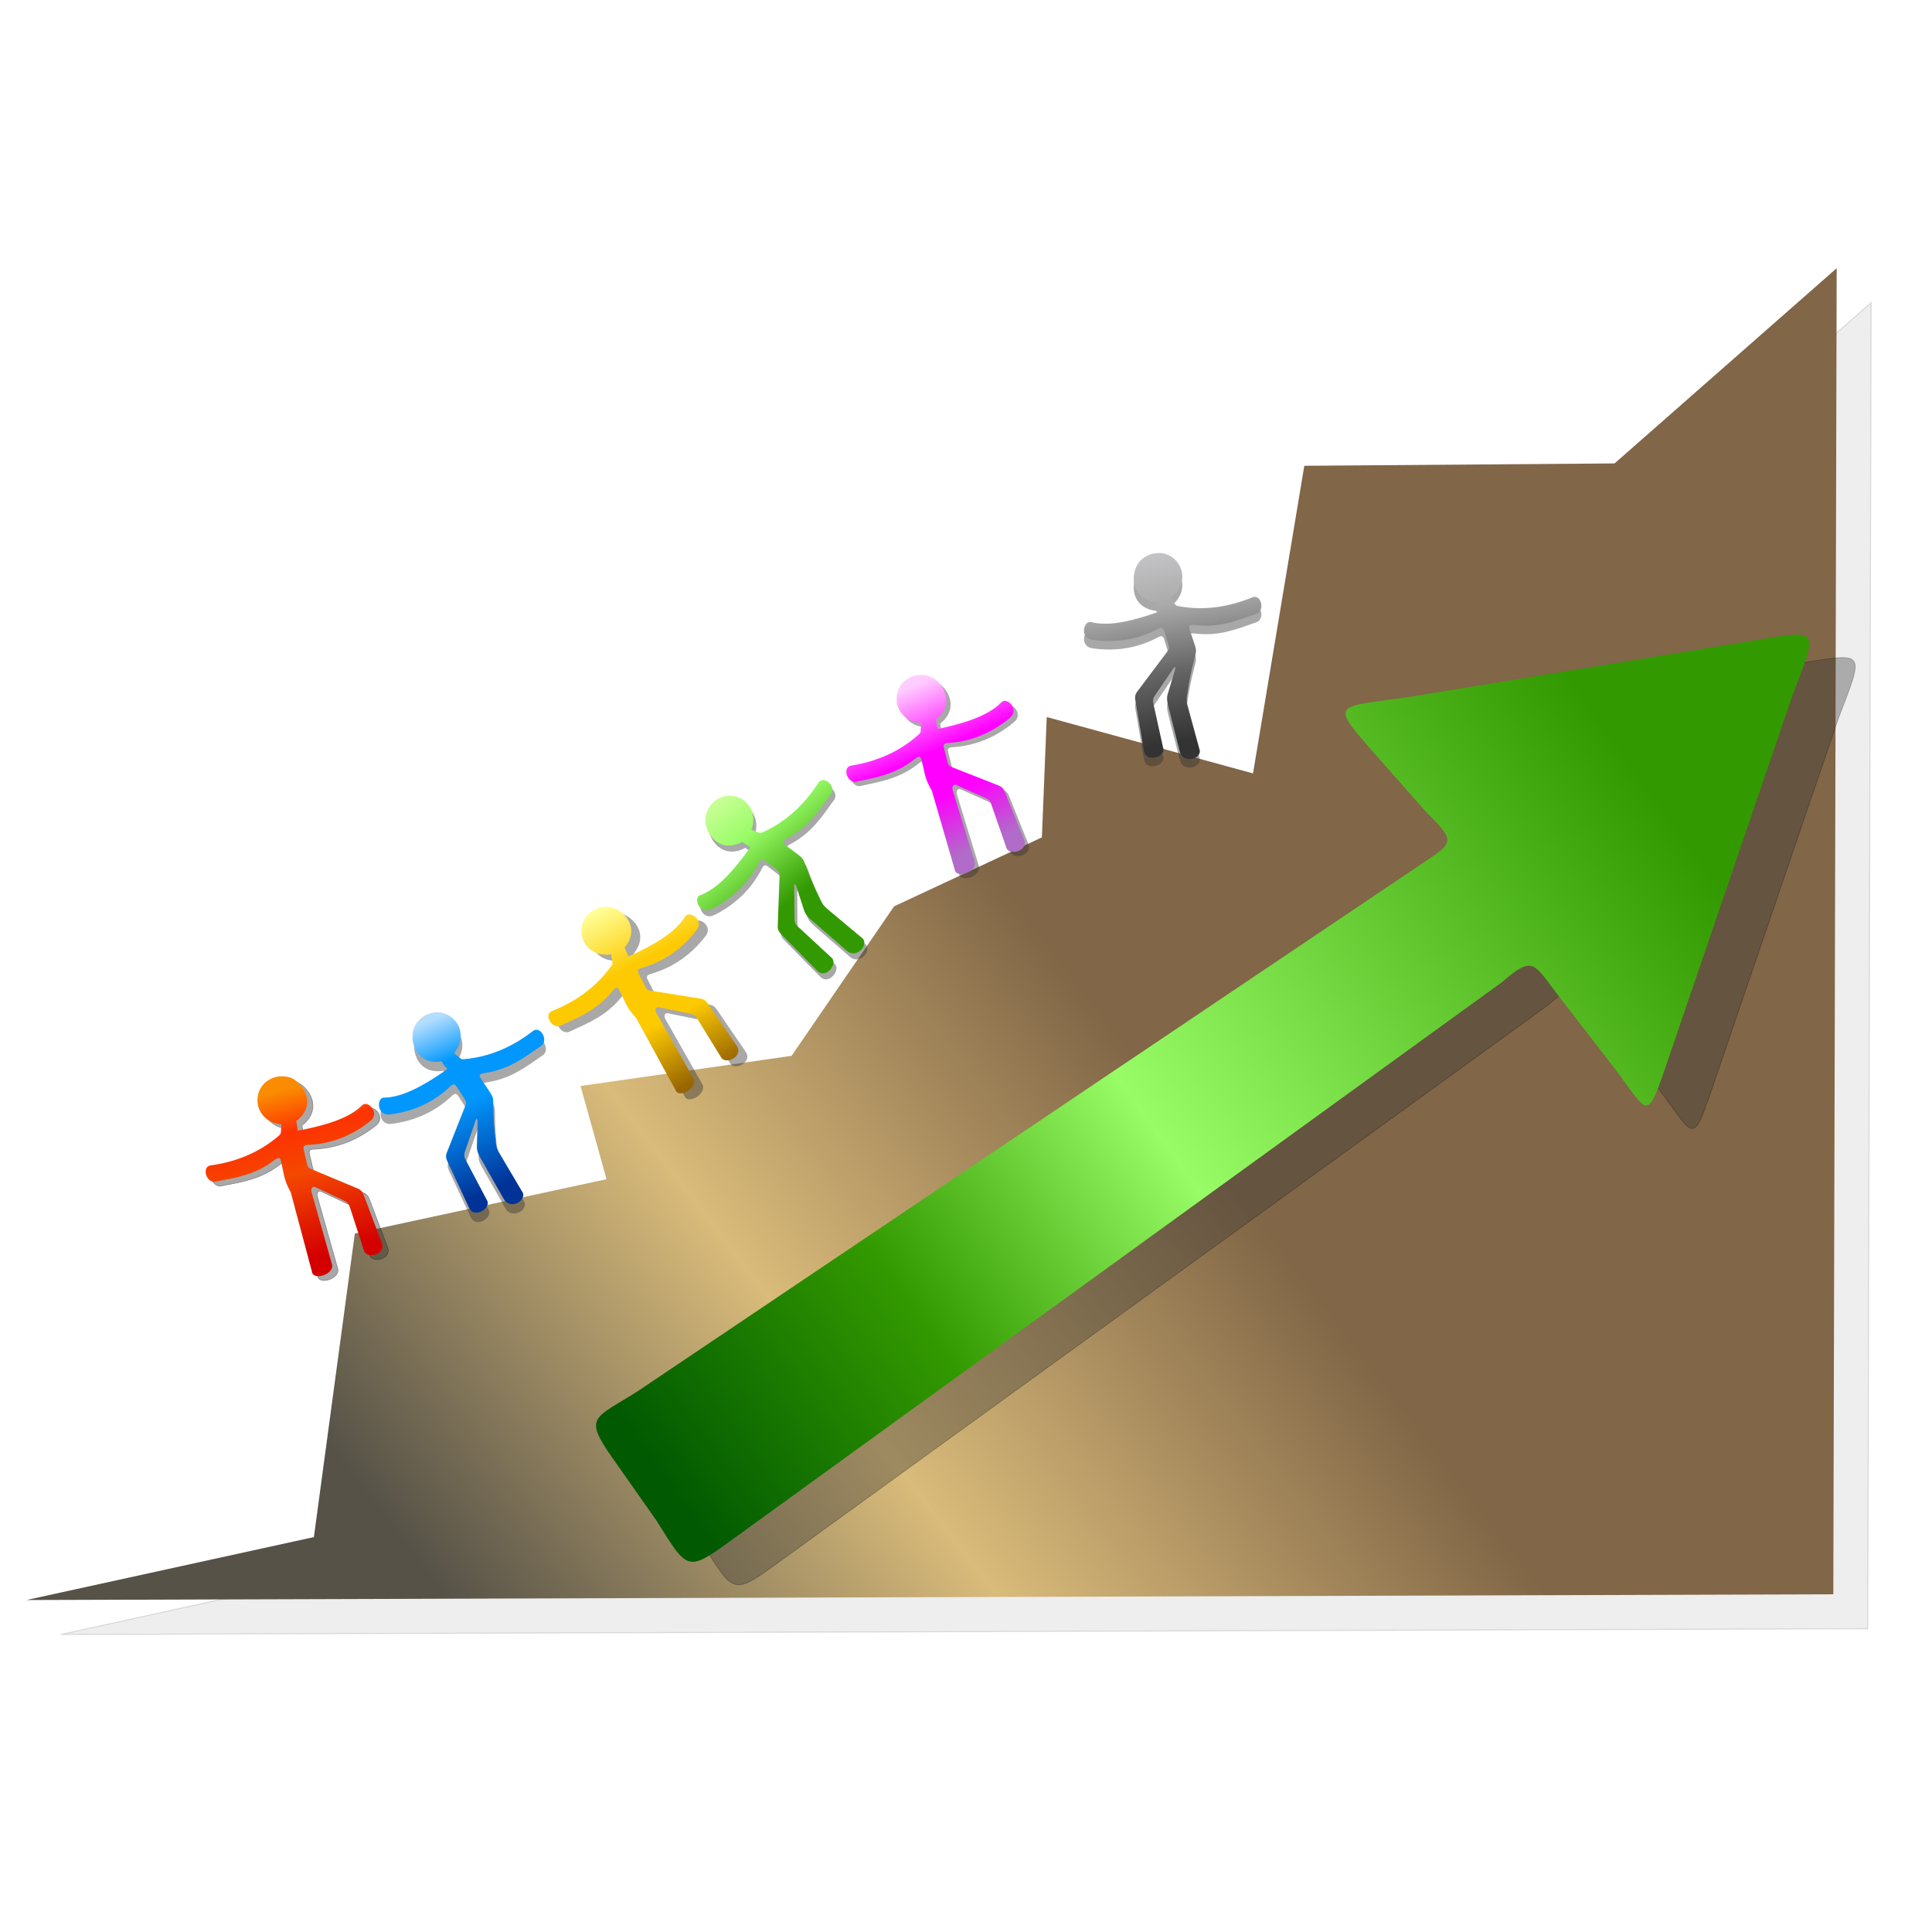 <?xml version="1.0" encoding="UTF-8" standalone="no"?>
<svg height="3265.365" viewBox="0 0 3265.365 2976.535" width="3265.365" xmlns="http://www.w3.org/2000/svg">
<defs>
<filter id="filter4299">
<feGaussianBlur stdDeviation="5.135"/>
</filter>
<filter id="filter4333">
<feGaussianBlur stdDeviation="21.88"/>
</filter>
<filter id="filter4387">
<feGaussianBlur stdDeviation="4.945"/>
</filter>
<filter id="filter4415">
<feGaussianBlur stdDeviation="5.093"/>
</filter>
<filter id="filter4439">
<feGaussianBlur stdDeviation="4.874"/>
</filter>
<filter id="filter4447">
<feGaussianBlur stdDeviation="42.485"/>
</filter>
<filter id="filter4471">
<feGaussianBlur stdDeviation="5.104"/>
</filter>
<filter id="filter4495">
<feGaussianBlur stdDeviation="5.186"/>
</filter>
<linearGradient gradientUnits="userSpaceOnUse" id="linearGradient3476" x1="715.51" x2="2368.148" y1="905.035" y2="-279.039">
<stop offset="0" stop-color="#015a01"/>
<stop offset=".25" stop-color="#390"/>
<stop offset=".5" stop-color="#98fc66"/>
<stop offset="1" stop-color="#390"/>
</linearGradient>
<linearGradient gradientUnits="userSpaceOnUse" id="linearGradient3488" x1="259.61" x2="2615.093" y1="993.682" y2="-810.923">
<stop offset="0" stop-color="#565248"/>
<stop offset=".25" stop-color="#d9bb7a"/>
<stop offset=".5" stop-color="#816647"/>
<stop offset="1" stop-color="#816647"/>
</linearGradient>
<linearGradient gradientUnits="userSpaceOnUse" id="linearGradient3519" x1="46.088" x2="118.858" y1="222.634" y2="499.16">
<stop offset="0" stop-color="#fb8b00"/>
<stop offset=".25" stop-color="#fd3301"/>
<stop offset=".5" stop-color="#f44800"/>
<stop offset="1" stop-color="#d40000"/>
</linearGradient>
<linearGradient gradientUnits="userSpaceOnUse" id="linearGradient4347" x1="289.392" x2="411.021" y1="107.315" y2="385.523">
<stop offset="0" stop-color="#b3defd"/>
<stop offset=".25" stop-color="#0197fd"/>
<stop offset=".5" stop-color="#0197fd"/>
<stop offset="1" stop-color="#013397"/>
</linearGradient>
<linearGradient gradientUnits="userSpaceOnUse" id="linearGradient4397" x1="573.54" x2="728.345" y1="-79.172" y2="215.212">
<stop offset="0" stop-color="#ff9"/>
<stop offset=".34" stop-color="#fdca01"/>
<stop offset=".657" stop-color="#fdca01"/>
<stop offset="1" stop-color="#986601"/>
</linearGradient>
<linearGradient gradientUnits="userSpaceOnUse" id="linearGradient4425" x1="784.176" x2="997.35" y1="-274.581" y2="-13.189">
<stop offset="0" stop-color="#cf9"/>
<stop offset=".25" stop-color="#98fc66"/>
<stop offset=".639" stop-color="#390"/>
<stop offset="1" stop-color="#390"/>
</linearGradient>
<linearGradient gradientUnits="userSpaceOnUse" id="linearGradient4457" x1="1115.093" x2="1233.415" y1="-461.801" y2="-192.888">
<stop offset="0" stop-color="#fcf"/>
<stop offset=".394" stop-color="#f0f"/>
<stop offset=".655" stop-color="#f0f"/>
<stop offset="1" stop-color="#b06cc8"/>
</linearGradient>
<linearGradient gradientUnits="userSpaceOnUse" id="linearGradient4481" x1="1505.913" x2="1566.867" y1="-712.786" y2="-368.578">
<stop offset="0" stop-color="#cccccf"/>
<stop offset=".34" stop-color="#aaa"/>
<stop offset=".657" stop-color="#666"/>
<stop offset="1" stop-color="#333"/>
</linearGradient>
</defs>
<g transform="translate(427.382,1476.9)">
<path d="m-324.509,1141.192 485.861-106.384 69.207-513.018 425.421-91.892-43.947-157.498 356.652-50.951 173.327-252.725 249.779-116.527 8.195-203.364 348.64,95.251 86.695-519.926 524.35-3.991 375.437-329.946-5.713,2241.247z" fill="#333" fill-opacity=".65" filter="url(#filter4447)" opacity=".357" stroke="#000" stroke-width="1.82"/>
<path d="m-382.725,1082.976 485.861-106.384 69.207-513.018 425.421-91.892-43.947-157.498 356.652-50.951 173.327-252.725 249.779-116.527 8.195-203.364 348.64,95.251 86.695-519.926 524.35-3.991 375.437-329.946-5.713,2241.247z" fill="url(#linearGradient3488)"/>
<path d="m321.7,188.563c0,0 5.091,7.594 7.902,10.64 2.333,2.044 1.719,2.336-.216,3.886-33.85,23.52-72.255,46.559-105.527,46.687-12.375.846-11.431,31.489 10.717,28.327 40.129-5.024 73.102-20.795 100.072-45.582 7.435-7.489 9.599-6.265 14.009.824l11.307,17.67c4.383,6.99 3.81,7.624 1.128,14.423l-30.133,76.389c-2.604,6.049-1.759,10.781.461,15.446l37.012,79.103c9.249,18.909 38.196-.555 29.905-13.421l-35.973-68.23c-2.609-5.282-2.892-8.651-1.036-14.041l17.492-50.785c2.408-7.835 3.583-4.133 3.714,1.002l-1.046,40.874c-.592,8.422 3.616,16.048 7.289,22.209l37.719,66.467c10.145,19.177 37.424,4.975 32.868-9.394l-38.332-64.836c-6.681-10.327-7.604-17.791-7.962-24.858-2.416-17.996-3.643-38.098-3.804-54.927-.526-15.913.93-15.999-7.434-28.419l-11.792-17.51c-6.228-9.181-5.07-10.372 4.223-12.364 40.393-5.54 66.678-25.709 94.065-44.735 15.805-8.04 1.349-35.502-11.537-26.708-32.063,25.036-71.062,44.142-117.206,48.029-3.485.179-4.113.273-6.876-2.059l-9.768-8.244c22.905-27.548 7.876-61.743-20.583-68.094-16.365-3.652-35.619,4.221-45.399,21.659-11.352,20.244-1.808,67.61 44.74,60.572z" fill="#333" filter="url(#filter4387)" opacity=".652"/>
<path d="m318.904,172.668c0,0 5.091,7.594 7.902,10.64 2.333,2.044 1.719,2.336-.216,3.886-33.85,23.52-72.255,46.559-105.527,46.687-12.375.846-11.431,31.489 10.717,28.327 40.129-5.024 73.102-20.795 100.072-45.582 7.435-7.489 9.599-6.265 14.009.824l11.307,17.67c4.383,6.99 3.81,7.624 1.128,14.423l-30.133,76.389c-2.604,6.049-1.759,10.781.461,15.446l37.012,79.103c9.249,18.909 38.196-.555 29.905-13.421l-35.973-68.23c-2.609-5.282-2.892-8.651-1.036-14.041l17.492-50.785c2.408-7.835 3.583-4.133 3.714,1.002l-1.046,40.874c-.592,8.422 3.616,16.048 7.289,22.209l37.719,66.467c10.145,19.177 37.424,4.975 32.868-9.394l-38.332-64.836c-6.681-10.327-7.604-17.791-7.962-24.858-2.416-17.996-3.643-38.098-3.804-54.927-.526-15.913.93-15.999-7.434-28.419l-11.792-17.51c-6.228-9.181-5.07-10.372 4.223-12.364 40.393-5.54 66.678-25.709 94.065-44.735 15.805-8.04 1.349-35.502-11.537-26.708-32.063,25.036-71.062,44.142-117.206,48.029-3.485.179-4.113.273-6.876-2.059l-9.768-8.244c22.905-27.548 7.876-61.743-20.583-68.094-16.365-3.652-35.619,4.221-45.399,21.659-11.352,20.244-1.808,67.61 44.74,60.572z" fill="url(#linearGradient4347)"/>
<path d="m82.92,280.888c0,0 1.887,8.945 2.108,13.085-.163,3.098.474,2.861 2.934,2.557 40.468-7.837 83.769-19.272 107.076-43.016 9.24-8.275 30.532,13.783 12.814,27.442-31.599,25.24-65.904,37.856-102.478,39.88-10.553.1-11.186,2.504-9.184,10.61l4.768,20.429c1.949,8.017 2.803,8.049 9.545,10.871l75.746,31.716c6.15,2.355 8.95,6.263 10.743,11.108l30.839,81.708c7.092,19.819-27.049,26.974-30.48,12.057l-23.775-73.377c-1.963-5.554-4.179-8.108-9.335-10.54l-48.584-22.905c-4.418-2.267-6.565.886-7.118,3.963-.21,3.36.781,5.891 1.609,8.812l32.966,116.346c6.101,16.672-27.712,28.654-32.963,15.948l-36.491-136.801c0,0-8.164-13.327-11.225-27.984l-4.315-20.664c-2.231-10.867-3.892-10.869-11.803-5.602-32.153,25.069-64.941,29.825-97.68,36.168-16.787,5.712-26.373-23.805-11.082-26.9 40.307-5.498 81.204-20.103 116.186-50.447 2.559-2.371 3.065-2.756 3.323-6.363l.91-12.75c-35.716-2.814-49.724-37.44-34.416-62.257 8.803-14.27 27.877-22.571 47.193-17.408 22.423,5.993 49.694,45.88 12.172,74.313z" fill="#333" filter="url(#filter4299)" opacity=".652" stroke="#000"/>
<path d="m73.217,273.611c0,0 1.887,8.945 2.108,13.085-.163,3.098.474,2.861 2.934,2.557 40.468-7.837 83.769-19.272 107.076-43.016 9.24-8.275 30.532,13.783 12.814,27.442-31.599,25.24-65.904,37.856-102.478,39.88-10.553.1-11.186,2.504-9.184,10.61l4.768,20.429c1.949,8.017 2.803,8.049 9.545,10.871l75.746,31.716c6.15,2.355 8.95,6.263 10.743,11.108l30.839,81.708c7.092,19.819-27.049,26.974-30.48,12.057l-23.775-73.377c-1.963-5.554-4.179-8.108-9.335-10.54l-48.584-22.905c-4.418-2.267-6.565.886-7.119,3.963-.21,3.36.781,5.891 1.609,8.812l32.966,116.346c6.101,16.672-27.712,28.654-32.963,15.948l-36.491-136.801c0,0-8.164-13.327-11.225-27.984l-4.315-20.664c-2.23-10.867-3.892-10.869-11.803-5.602-32.153,25.069-64.941,29.825-97.68,36.168-16.787,5.712-26.373-23.805-11.082-26.9 40.307-5.498 81.204-20.103 116.186-50.447 2.559-2.371 3.065-2.756 3.323-6.363l.91-12.75c-35.716-2.814-49.724-37.44-34.416-62.257 8.803-14.27 27.877-22.571 47.193-17.408 22.423,5.993 49.694,45.88 12.172,74.313z" fill="url(#linearGradient3519)"/>
<path d="m643.546-9.357c0,0 3.955,8.243 5.151,12.212 .576,3.048 1.139,2.667 3.457,1.788 37.455-17.209 76.809-38.586 93.821-67.18 7.015-10.23 32.93,6.15 18.956,23.621-24.713,32.013-55.047,52.403-90.099,63.043-10.228,2.6-10.273,5.086-6.407,12.485l9.476,18.716c3.794,7.326 4.632,7.154 11.85,8.298l81.106,12.85c6.533.83 10.18,3.962 13.071,8.244l49.335,72.065c11.589,17.572-19.881,32.619-26.752,18.941l-40.497-65.646c-3.224-4.93-5.983-6.886-11.568-8.025l-52.629-10.732c-4.829-1.154-6.168,2.418-5.976,5.538 .593,3.314 2.156,5.538 3.652,8.179l59.614,105.211c9.88,14.75-20.127,34.408-28.241,23.31l-67.889-124.247c0,0-11.091-11.011-17.541-24.525l-9.092-19.052c-4.744-10.029-6.359-9.636-12.795-2.643-25.291,31.978-56.017,44.374-86.317,58.299-14.954,9.53-31.265-16.873-17.145-23.505 37.853-14.899 74.121-38.786 100.91-76.559 1.924-2.911 2.324-3.404 1.719-6.969l-2.139-12.602c-35.364,5.736-57.184-24.581-48.197-52.321 5.168-15.951 21.73-28.537 41.719-28.102 23.204.505 59.156,32.788 29.446,69.307z" fill="#333" filter="url(#filter4415)" opacity=".652"/>
<path d="m628.319-19.508c0,0 3.955,8.243 5.151,12.212 .576,3.048 1.139,2.667 3.457,1.788 37.455-17.209 76.809-38.586 93.821-67.18 7.015-10.23 32.93,6.15 18.956,23.621-24.713,32.013-55.047,52.403-90.099,63.043-10.228,2.6-10.273,5.086-6.407,12.485l9.476,18.716c3.794,7.326 4.632,7.154 11.85,8.298l81.106,12.85c6.533.83 10.18,3.962 13.071,8.244l49.335,72.065c11.589,17.572-19.881,32.619-26.752,18.941l-40.497-65.646c-3.224-4.93-5.983-6.886-11.568-8.025l-52.629-10.732c-4.829-1.154-6.168,2.418-5.976,5.538 .593,3.314 2.156,5.538 3.652,8.179l59.614,105.211c9.88,14.75-20.127,34.408-28.241,23.31l-67.889-124.247c0,0-11.091-11.011-17.541-24.525l-9.092-19.052c-4.744-10.029-6.359-9.636-12.795-2.643-25.291,31.978-56.017,44.374-86.317,58.299-14.954,9.53-31.265-16.873-17.145-23.505 37.853-14.899 74.121-38.786 100.91-76.559 1.924-2.911 2.324-3.404 1.719-6.969l-2.139-12.602c-35.364,5.736-57.184-24.581-48.197-52.321 5.168-15.951 21.73-28.537 41.719-28.102 23.204.505 59.156,32.788 29.446,69.307z" fill="url(#linearGradient4397)"/>
<path d="m832.406-188.29c0,0 7.331,5.462 10.997,7.397 2.881,1.15 2.399,1.629 1.092,3.736-24.073,33.46-52.601,67.984-83.926,79.196-11.385,4.923-.279,33.498 19.548,23.134 36.158-18.114 61.988-43.976 79.152-76.336 4.513-9.54 6.961-9.107 13.482-3.893l16.551,12.889c6.462,5.129 6.133,5.918 5.871,13.222l-2.943,82.065c-.439,6.571 1.936,10.751 5.584,14.409l61.266,62.239c15.024,14.744 35.827-13.257 23.72-22.622l-56.661-52.335c-4.22-4.11-5.611-7.192-5.658-12.893l-.439-53.711c-.341-8.19 2-5.091 3.836-.293l12.64,38.884c2.249,8.137 8.759,13.925 14.276,18.508l57.719,50.09c15.958,14.699 36.942-7.786 27.856-19.813l-57.753-48.349c-9.742-7.509-13.1-14.238-15.793-20.782-8.277-16.161-16.135-34.704-21.897-50.517-5.801-14.828-4.457-15.394-16.483-24.315l-16.954-12.577c-8.933-6.579-8.238-8.088-.14-13.064 36.235-18.689 54.293-46.467 73.771-73.535 12.221-12.849-10.563-33.921-19.781-21.334-21.882,34.293-52.281,65.307-94.49,84.355-3.226,1.33-3.787,1.628-7.169.351l-11.958-4.516c12.411-33.608-13.158-60.837-42.106-57.336-16.646,2.013-32.175,15.854-35.581,35.555-3.954,22.87 20.834,64.346 62.374,42.191z" fill="#333" filter="url(#filter4439)" opacity=".652"/>
<path d="m827.331-198.441c0,0 7.331,5.462 10.997,7.397 2.881,1.15 2.399,1.629 1.092,3.736-24.073,33.46-52.601,67.984-83.926,79.196-11.385,4.923-.279,33.498 19.548,23.134 36.158-18.114 61.988-43.976 79.152-76.336 4.513-9.54 6.961-9.107 13.482-3.893l16.551,12.889c6.462,5.129 6.133,5.918 5.871,13.222l-2.943,82.065c-.439,6.571 1.936,10.751 5.584,14.409l61.266,62.239c15.024,14.744 35.827-13.257 23.72-22.622l-56.661-52.335c-4.22-4.11-5.611-7.192-5.658-12.893l-.439-53.711c-.341-8.19 2-5.091 3.836-.293l12.64,38.884c2.249,8.137 8.759,13.925 14.276,18.508l57.719,50.09c15.958,14.699 36.942-7.786 27.856-19.813l-57.753-48.349c-9.742-7.509-13.1-14.238-15.793-20.782-8.277-16.161-16.135-34.704-21.897-50.517-5.801-14.828-4.457-15.394-16.483-24.315l-16.954-12.577c-8.933-6.579-8.238-8.088-.14-13.064 36.235-18.689 54.293-46.467 73.771-73.535 12.221-12.849-10.563-33.921-19.781-21.334-21.882,34.293-52.281,65.307-94.49,84.355-3.226,1.33-3.787,1.628-7.169.351l-11.958-4.516c12.411-33.608-13.158-60.837-42.106-57.336-16.646,2.013-32.175,15.854-35.581,35.555-3.954,22.87 20.834,64.346 62.374,42.191z" fill="url(#linearGradient4425)"/>
<path d="m1161.397-398.028c0,0 2.078,8.903 2.387,13.037-.097,3.1.535,2.85 2.988,2.494 40.291-8.697 83.339-21.053 106.135-45.289 9.062-8.47 30.819,13.129 13.396,27.163-31.054,25.908-65.082,39.252-101.605,42.055-10.548.325-11.13,2.742-8.956,10.803l5.202,20.323c2.119,7.974 2.974,7.987 9.774,10.665l76.405,30.094c6.199,2.223 9.081,6.071 10.977,10.877l32.574,81.032c7.513,19.664-26.468,27.545-30.216,12.704l-25.334-72.853c-2.081-5.511-4.351-8.018-9.558-10.338l-49.061-21.865c-4.465-2.172-6.545,1.026-7.032,4.114-.138,3.364.906,5.873 1.796,8.775l35.438,115.617c6.455,16.538-27.095,29.238-32.615,16.647l-39.398-135.993c0,0-8.446-13.15-11.819-27.739l-4.755-20.568c-2.462-10.817-4.123-10.784-11.92-5.349-31.611,25.748-64.291,31.203-96.887,38.242-16.662,6.069-26.874-23.238-11.653-26.658 40.18-6.356 80.757-21.83 115.085-52.912 2.508-2.425 3.006-2.82 3.186-6.432 .213-4.255.638-12.766.638-12.766-35.768-2.052-50.511-36.372-35.735-61.51 8.497-14.455 27.39-23.16 46.811-18.41 22.545,5.514 50.66,44.81 13.753,74.037z" fill="#333" filter="url(#filter4471)" opacity=".652"/>
<path d="m1154.226-405.199c0,0 2.078,8.903 2.387,13.037-.097,3.1.535,2.85 2.988,2.494 40.291-8.697 83.339-21.053 106.135-45.289 9.062-8.47 30.819,13.129 13.396,27.163-31.054,25.908-65.082,39.252-101.605,42.055-10.548.325-11.13,2.742-8.956,10.803l5.202,20.323c2.119,7.974 2.974,7.987 9.774,10.665l76.405,30.094c6.199,2.223 9.081,6.071 10.977,10.877l32.574,81.032c7.513,19.664-26.468,27.545-30.216,12.704l-25.334-72.853c-2.081-5.511-4.351-8.018-9.558-10.338l-49.061-21.865c-4.465-2.172-6.545,1.026-7.032,4.114-.138,3.364.906,5.873 1.796,8.775l35.438,115.617c6.455,16.538-27.095,29.238-32.615,16.647l-39.398-135.993c0,0-8.446-13.15-11.819-27.739l-4.755-20.568c-2.462-10.817-4.123-10.784-11.92-5.349-31.611,25.748-64.291,31.203-96.887,38.242-16.662,6.069-26.874-23.238-11.653-26.658 40.18-6.356 80.757-21.83 115.085-52.912 2.508-2.425 3.006-2.82 3.186-6.432 .213-4.255.638-12.766.638-12.766-35.768-2.052-50.511-36.372-35.735-61.51 8.497-14.455 27.39-23.16 46.811-18.41 22.545,5.514 50.66,44.81 13.753,74.037z" fill="url(#linearGradient4457)"/>
<path d="m1526.807-588.835c0,0 2.897,8.671 4.8,12.354 1.708,2.589 1.038,2.708-1.238,3.69-38.872,13.71-82.01,25.749-114.126,17.056-12.156-2.464-19.366,27.334 2.828,30.154 40.026,5.789 75.999-.681 108.573-17.436 9.154-5.252 10.916-3.498 13.29,4.506l6.221,20.034c2.374,7.901 1.653,8.361-2.734,14.206l-49.297,65.674c-4.114,5.142-4.552,9.93-3.648,15.017l14.729,86.083c3.908,20.684 36.978,9.586 32.392-5.017l-16.608-75.323c-1.116-5.784-.497-9.109 2.722-13.814l30.323-44.334c4.398-6.917 4.55-3.036 3.316,1.951l-11.839,39.135c-2.802,7.964-.766,16.433 1.144,23.346l18.758,74.086c4.7,21.18 34.768,14.714 34.182-.349l-19.782-72.676c-3.706-11.728-2.618-19.169-1.091-26.079 2.439-17.993 6.583-37.701 10.887-53.972 3.709-15.484 5.136-15.181.362-29.373l-6.731-20.008c-3.573-10.503-2.14-11.345 7.348-10.803 40.417,5.361 71.107-7.122 102.557-18.211 17.371-3.564 10.708-33.876-4.047-28.811-37.551,15.646-80.218,23.735-125.743,15.255-3.407-.751-4.038-.827-6.085-3.808l-7.234-10.538c29.386-20.494 23.955-57.449-1.804-71.114-14.812-7.857-35.465-5.369-49.515,8.855-16.311,16.512-19.659,64.714 27.091,70.261z" fill="#333" filter="url(#filter4495)" opacity=".652"/>
<path d="m1526.807-603.177c0,0 2.897,8.671 4.8,12.354 1.708,2.589 1.038,2.708-1.238,3.69-38.872,13.71-82.01,25.749-114.126,17.056-12.156-2.464-19.366,27.334 2.828,30.154 40.026,5.789 75.999-.681 108.573-17.436 9.154-5.252 10.916-3.498 13.29,4.506l6.221,20.034c2.374,7.901 1.653,8.361-2.734,14.206l-49.297,65.674c-4.114,5.142-4.552,9.93-3.648,15.017l14.729,86.083c3.908,20.684 36.978,9.586 32.392-5.017l-16.608-75.323c-1.116-5.784-.497-9.109 2.722-13.814l30.323-44.334c4.398-6.917 4.55-3.036 3.316,1.951l-11.839,39.135c-2.802,7.964-.766,16.433 1.144,23.346l18.758,74.086c4.7,21.18 34.768,14.714 34.182-.349l-19.782-72.676c-3.706-11.728-2.618-19.169-1.091-26.079 2.439-17.993 6.583-37.701 10.887-53.972 3.709-15.484 5.136-15.181.362-29.373l-6.731-20.008c-3.573-10.503-2.14-11.345 7.348-10.803 40.417,5.361 71.107-7.122 102.557-18.211 17.371-3.564 10.708-33.876-4.047-28.811-37.551,15.646-80.218,23.735-125.743,15.255-3.407-.751-4.038-.827-6.085-3.808l-7.234-10.538c29.386-20.494 23.955-57.449-1.804-71.114-14.812-7.857-35.465-5.369-49.515,8.855-16.311,16.512-19.659,64.714 27.091,70.261z" fill="url(#linearGradient4481)"/>
<path d="m685.643,882.035 74.486,105.999c53.3,85.502 51.52,86.812 129.253,30.517l1299.23-940.926c53.493-46.617 53.94-31.259 93.77,20.329l93.605,121.238c60.004,78.181 56.206,98.729 89.442,1.393l214.726-628.84c44.228-115.456 46.523-110.187-71.105-90.904l-579.759,95.042c-125.036,18.118-133.835,6.894-49.833,102.096l78.672,89.161c54.901,55.158 50.335,53.107-10.551,94.067l-1318.851,887.227c-74.574,47.472-93.074,42.459-43.083,113.601z" fill="#333" filter="url(#filter4333)" opacity=".594" stroke="#000"/>
<path d="m608.022,843.224 74.486,105.999c53.3,85.502 51.52,86.812 129.253,30.517l1299.23-940.926c53.493-46.617 53.94-31.259 93.77,20.329l93.605,121.238c60.004,78.181 56.206,98.729 89.442,1.393l214.726-628.84c44.228-115.456 46.523-110.187-71.105-90.904l-579.759,95.042c-125.036,18.118-133.835,6.894-49.833,102.096l78.672,89.161c54.901,55.158 50.335,53.107-10.551,94.067l-1318.851,887.227c-74.574,47.472-93.074,42.459-43.083,113.601z" fill="url(#linearGradient3476)"/>
</g>
</svg>

